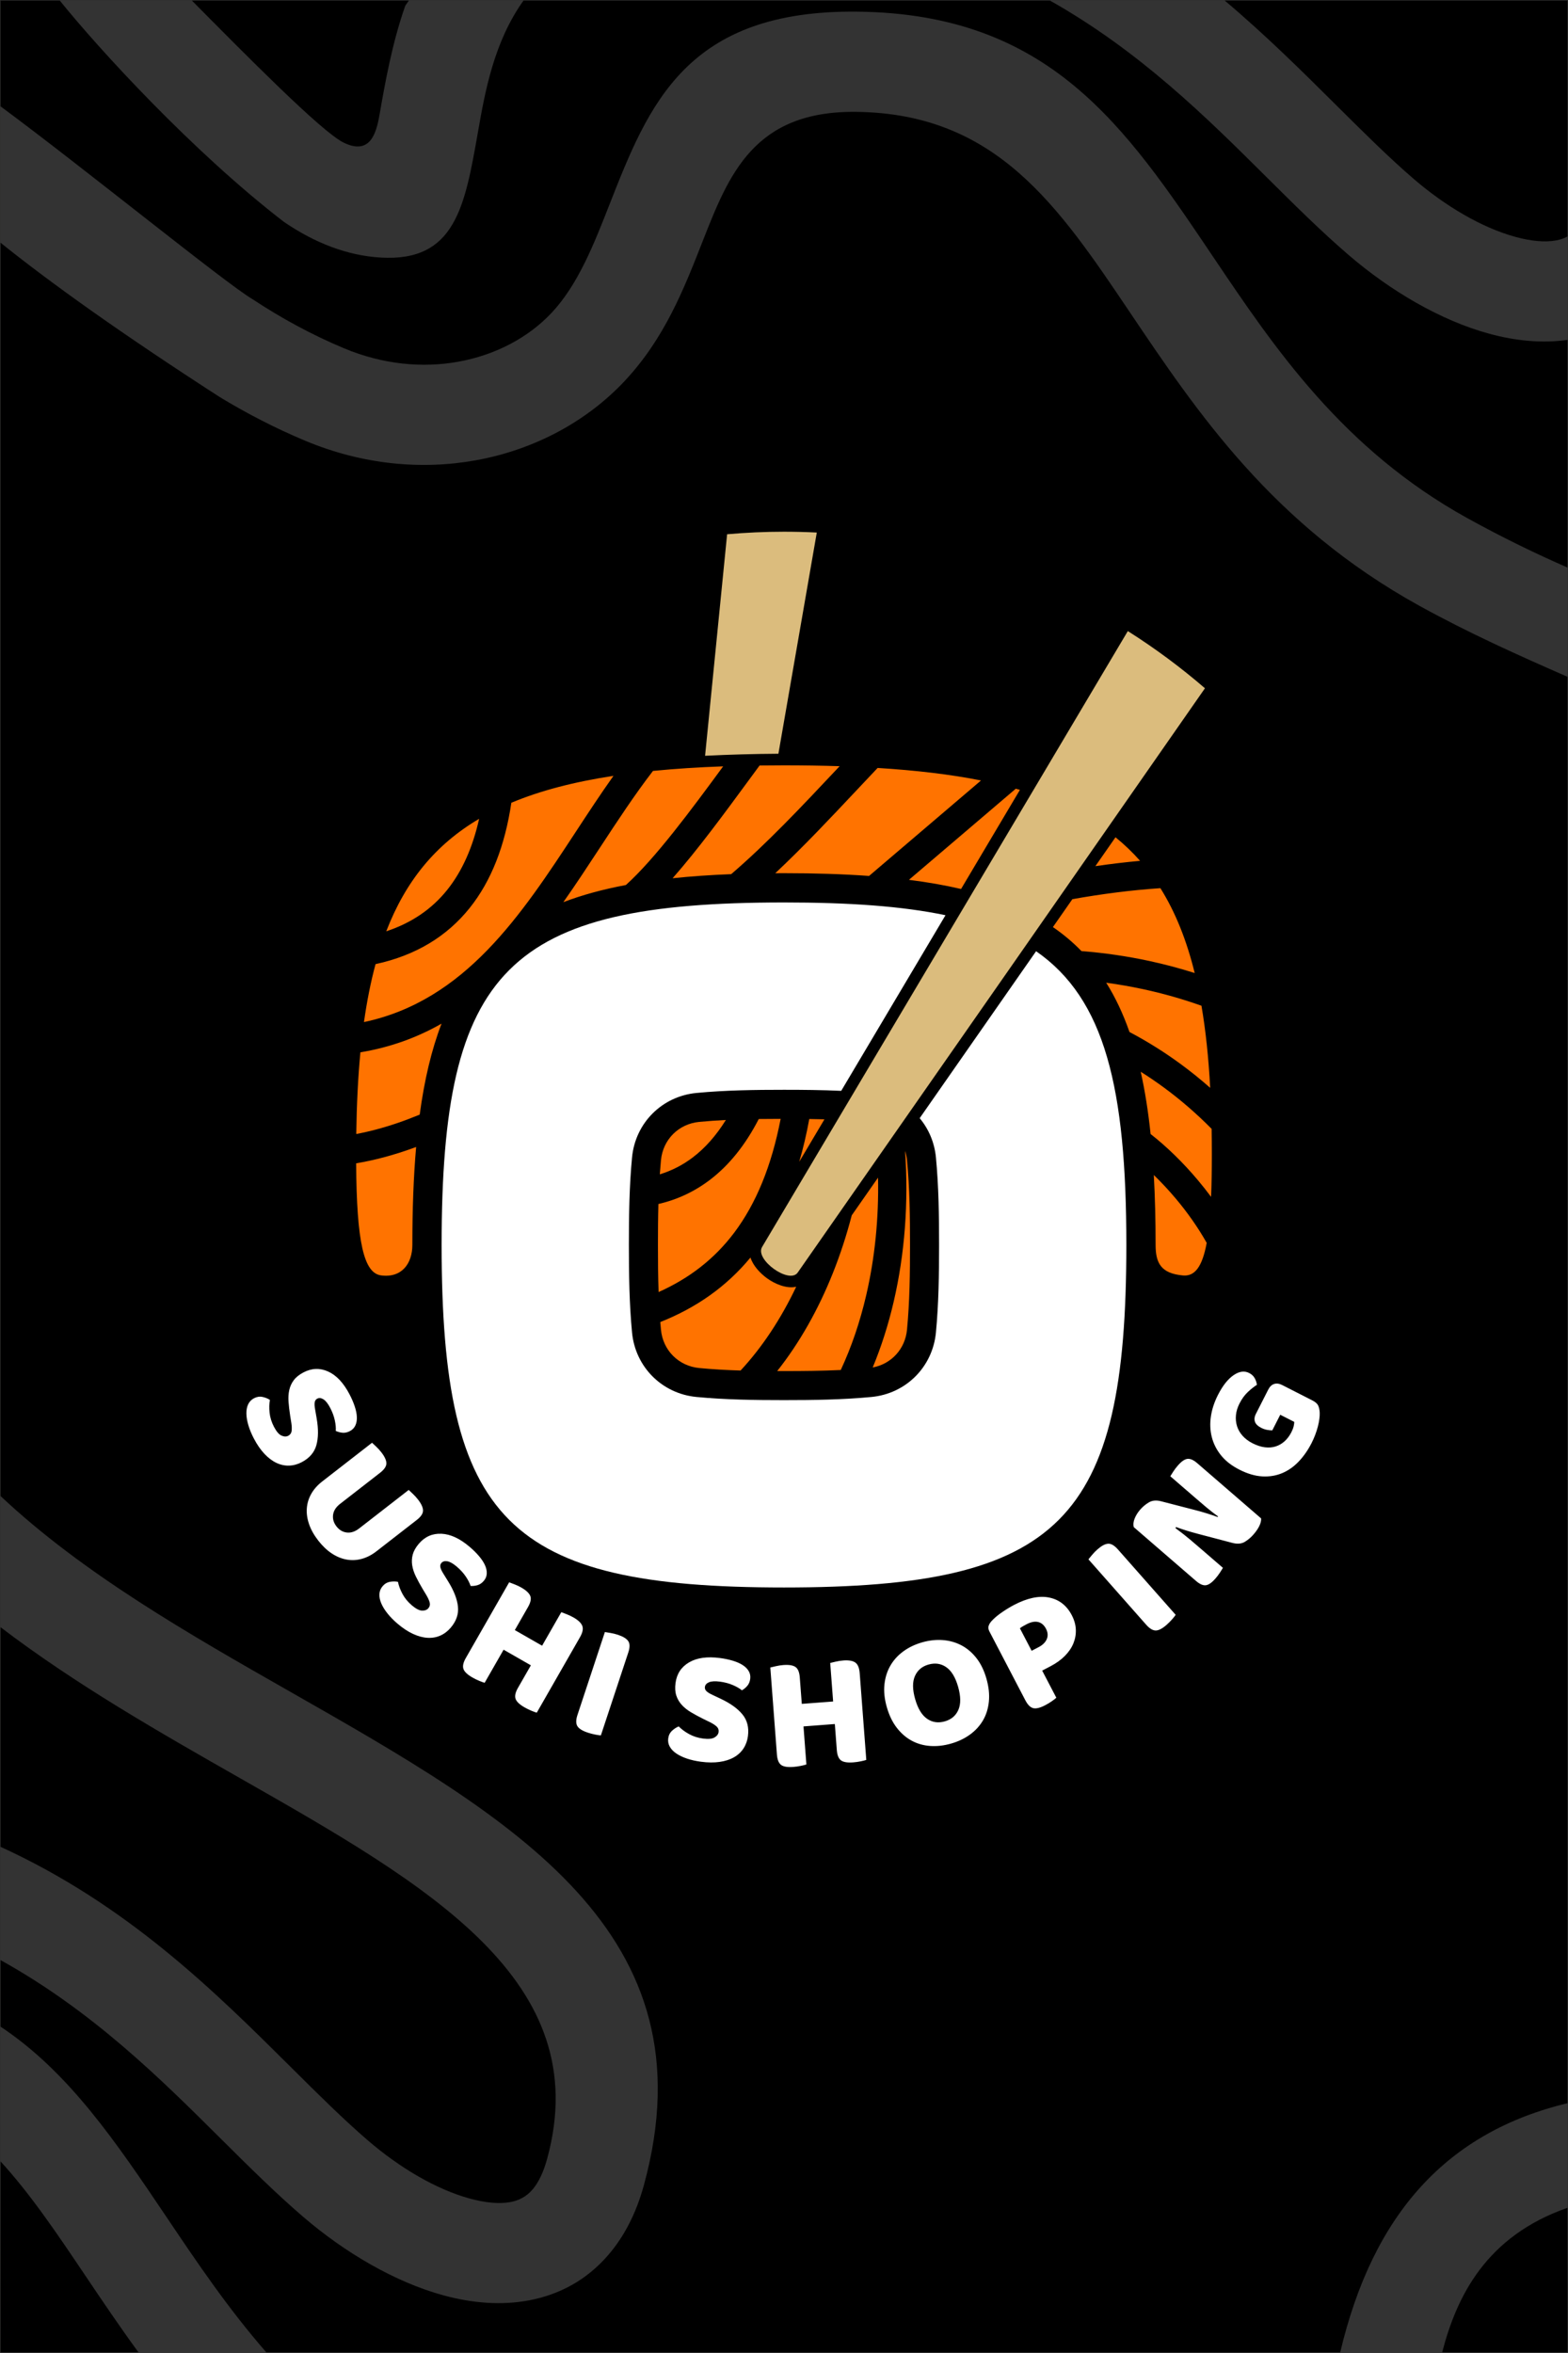 <?xml version="1.0" encoding="UTF-8"?> <!-- Creator: CorelDRAW --> <svg xmlns="http://www.w3.org/2000/svg" xmlns:xlink="http://www.w3.org/1999/xlink" xmlns:xodm="http://www.corel.com/coreldraw/odm/2003" xml:space="preserve" width="315.969mm" height="473.916mm" version="1.1" style="shape-rendering:geometricPrecision; text-rendering:geometricPrecision; image-rendering:optimizeQuality; fill-rule:evenodd; clip-rule:evenodd" viewBox="0 0 4884.44 7326.08"><rect x="0" y="0" width="4884.44" height="7326.08" fill="#808080" stroke="none"/> <defs> <style type="text/css"> <![CDATA[ .str0 {stroke:#2B2B2A;stroke-width:1.18;stroke-miterlimit:22.926} .fil0 {fill:black} .fil5 {fill:#333333} .fil4 {fill:#DBBC7D} .fil1 {fill:#FF7300} .fil2 {fill:white} .fil3 {fill:white;fill-rule:nonzero} ]]> </style> </defs> <g id="Слой_x0020_1">  <rect class="fil0 str0" x="0.59" y="0.59" width="4883.26" height="7324.9"></rect> <g id="_105553422974624"> <path class="fil0" d="M2442.22 1655.63c1108.66,0 2007.41,898.74 2007.41,2007.4 0,1108.66 -898.75,2007.41 -2007.41,2007.41 -1108.66,0 -2007.41,-898.75 -2007.41,-2007.41 0,-1108.66 898.75,-2007.4 2007.41,-2007.4z"></path> <path class="fil1" d="M2568.23 3485.3c-15.76,-0.44 -31.52,-0.74 -47.28,-0.96 -8.57,47.07 -19,91.43 -31.29,133.18l78.57 -132.22zm-136.45 -1.41c-22.71,0.02 -45.44,0.13 -68.18,0.44 -41.31,80.3 -91.81,143.43 -151.65,189.07 -48.16,36.73 -101.79,61.97 -160.97,75.57 -1.19,42.53 -1.44,85.08 -1.44,127.54 0,48.82 0.32,97.76 2.04,146.63 95.35,-42.51 173.86,-102.97 235.35,-184.64 67.97,-90.27 116.29,-207.05 144.85,-354.62zm-170.68 3.49c-27.68,1.38 -55.33,3.29 -82.9,5.93 -64.24,6.15 -113.09,54.99 -119.23,119.23 -1.4,14.67 -2.6,29.37 -3.62,44.07 37.66,-11.57 72.07,-29.28 103.26,-53.07 38.49,-29.36 72.64,-68.12 102.5,-116.16zm-204.25 629.2c0.64,7.98 1.35,15.95 2.11,23.91 6.15,64.24 55,113.08 119.23,119.23 42.79,4.09 85.75,6.44 128.77,7.76 68.18,-73.39 126.33,-162.05 173.27,-260.87 -29.94,6.89 -66,-8.53 -90.33,-25.97 -21.1,-15.13 -43.75,-38.78 -52.18,-64.92 -74.85,90.56 -168.49,156.2 -280.88,200.84zm364.22 152.55c7.03,0.02 14.06,0.02 21.09,0.02 58.89,0 117.96,-0.47 176.86,-3.29 33.63,-72 60.11,-150.35 79.27,-232.76 27.04,-116.32 39.48,-240.49 36.86,-366.22l-81.93 117.4c-16.05,61.8 -35.64,121.85 -58.61,179.4 -45.18,113.23 -103.47,216.94 -173.56,305.45zm297.45 -11.15c58.05,-10.85 101.11,-57.44 106.86,-117.48 8.39,-87.63 9.43,-176.01 9.43,-263.98 0,-87.97 -1.04,-176.35 -9.43,-263.98 -0.95,-9.96 -2.95,-19.7 -5.97,-29.07 11.16,160.58 -0.92,320.88 -35.41,469.26 -16.63,71.54 -38.49,140.38 -65.47,205.26z"></path> <path class="fil2" d="M2442.17 2810.03c201.77,0 367.57,11.31 503.13,39.75 -108.28,182.29 -216.57,364.57 -324.87,546.85 -59.42,-2.76 -119.12,-3.27 -178.26,-3.27 -90.56,0 -182.41,1.2 -272.6,9.83 -107.4,10.28 -190.44,93.32 -200.72,200.72 -8.63,90.19 -9.83,182.04 -9.83,272.6 0,90.56 1.2,182.41 9.83,272.6 10.28,107.4 93.32,190.44 200.72,200.72 90.19,8.63 182.04,9.83 272.6,9.83 90.56,0 182.41,-1.2 272.6,-9.83 107.4,-10.28 190.44,-93.32 200.72,-200.72 8.63,-90.19 9.83,-182.04 9.83,-272.6 0,-90.56 -1.2,-182.41 -9.83,-272.6 -4.46,-46.65 -22.66,-88.7 -50.61,-122.19 120.9,-173.26 241.77,-346.54 362.62,-519.84 214.74,148.7 281.16,426.19 281.16,914.63 0,860.53 -205.95,1066.49 -1066.49,1066.49 -860.53,0 -1066.48,-205.95 -1066.48,-1066.49 0,-860.53 205.95,-1066.48 1066.48,-1066.48z"></path> <path class="fil1" d="M2442.17 2383.08c60.32,0 118.03,0.87 173.34,2.67l-9.81 10.42c-108.97,115.81 -216.98,230.59 -328,325.73 -64.67,2.52 -125.41,6.71 -182.47,12.74 78.42,-88.97 161.41,-201.97 238.55,-307.01 11.05,-15.04 21.98,-29.93 32.36,-44.03 24.92,-0.32 50.18,-0.52 76.03,-0.52zm291.67 8.14c119.63,7.37 226.67,20 322.14,38.96l-348.78 297.28c-81.35,-5.87 -169.5,-8.59 -265.03,-8.59 -9.16,0 -18.13,0.07 -27.15,0.12 87.13,-81.69 171.33,-171.17 256.11,-261.27 20.93,-22.25 41.91,-44.53 62.72,-66.5zm430.46 64.62c4.3,1.2 8.55,2.42 12.8,3.65l-183.29 308.6c-50.27,-11.76 -104.33,-21.18 -162.4,-28.51l332.89 -283.74zm310.57 151.21c27.73,22.45 53.21,46.88 76.56,73.39 -46.81,4.25 -93.29,9.86 -139.28,16.59l62.72 -89.98zm139.89 158.49c46.68,74.55 81.66,162.05 106.83,264.25 -46.54,-14.75 -93.61,-27.23 -141.2,-37.5 -69.19,-14.93 -139.74,-25.18 -211.61,-30.88 -26.82,-27.6 -56.36,-52.45 -88.84,-74.73l60.56 -86.86c90.49,-16.09 182.4,-28.18 274.26,-34.27zm127.89 366.06c13.31,77.66 22.16,162.69 27.19,255.68 -29.42,-25.95 -59.52,-50.21 -90.25,-72.83 -51.84,-38.17 -105.6,-71.75 -161.13,-101.03 -19.92,-56.88 -43.93,-107.9 -72.55,-153.47 38.93,5.26 77.55,12.01 115.85,20.27 61.33,13.23 121.64,30.33 180.9,51.39zm31.65 383.35c0.46,25.83 0.72,52.14 0.72,79.08 0,49.85 -0.77,93.94 -2.39,132.74 -13.16,-17.74 -26.91,-35.13 -41.11,-52.01 -46.17,-54.93 -97.05,-104.42 -147.33,-143.7 -7.34,-70.08 -17.49,-134.55 -30.77,-193.88 24.74,15.53 49.1,32.1 73.04,49.72 51.27,37.74 100.6,80.33 147.83,128.06zm-15.33 355.05c-14.04,76.05 -37.88,104.7 -73.84,101.46 -68.26,-6.15 -85.32,-38.27 -85.32,-94.96 0,-77.35 -1.81,-149.8 -5.6,-217.81 23.57,22.78 46.71,47.56 68.72,73.75 36.04,42.87 69.07,89.64 96.03,137.56zm-1809.13 -1114.36c-71.83,13.54 -136.64,31.14 -194.92,53.42 39.16,-55.68 76.74,-112.95 114.08,-169.89 54.24,-82.7 108.01,-164.67 165.08,-238.71 68.19,-6.77 140.93,-11.45 218.63,-14.22 -101.02,137.51 -211.45,286.71 -302.87,369.4zm-574.4 431.72c-31.27,81.21 -53.42,175.13 -68.03,283.26 -47.28,19.56 -92,34.7 -134.47,46.01 -21.64,5.76 -42.66,10.51 -63.13,14.34 1.29,-91.34 5.41,-176.02 12.9,-254.34 94.99,-15.69 178.27,-46.81 252.73,-89.27zm-79.14 384.03c-8.09,92.28 -11.77,193.69 -11.77,305.11 0,57.71 -32.9,103.24 -97.34,94.78 -53.51,-7.02 -76.22,-101.65 -77.78,-349 27.9,-4.66 56.67,-10.86 86.39,-18.77 32.27,-8.59 65.72,-19.22 100.49,-32.12zm-162.5 -388.9c9.15,-64.85 21.04,-124.96 36.09,-180.46 125.44,-27.16 222.25,-86.36 293.05,-174.66 67.64,-84.37 110.13,-194.5 129.96,-327.81 90.27,-37.81 195.68,-65.13 318.13,-83.78 -40.01,56.34 -78.53,115.06 -117.29,174.15 -169.99,259.16 -344.93,525.79 -659.94,592.56zm69.41 -282.66c60.35,-156.32 153.4,-270.03 289.33,-350.27 -19.99,88.91 -52.81,163.18 -99.6,221.53 -47.46,59.19 -110.29,102.53 -189.73,128.74z"></path> <path class="fil3" d="M853.42 4442.7c7.71,14.76 15.55,23.9 23.52,27.41 7.97,3.51 14.97,3.69 20.99,0.54 6.03,-3.15 9.51,-8.04 10.46,-14.67 0.95,-6.63 0.65,-15.1 -0.9,-25.42l-3.59 -22.28c-2.4,-15.62 -4.1,-30.07 -5.1,-43.36 -0.99,-13.29 -0.23,-25.58 2.32,-36.87 2.54,-11.29 7.26,-21.52 14.17,-30.69 6.91,-9.17 17,-17.22 30.25,-24.14 25.61,-13.37 51.26,-14.21 76.93,-2.5 25.68,11.71 47.79,35.35 66.36,70.9 6.77,12.96 12.16,25.48 16.17,37.58 4.01,12.09 6.22,23.12 6.62,33.07 0.41,9.95 -1.15,18.72 -4.67,26.31 -3.51,7.59 -9.19,13.43 -17.02,17.52 -7.83,4.09 -15.48,5.78 -22.94,5.08 -7.46,-0.7 -14.49,-2.6 -21.08,-5.67 0.76,-8.83 -0.19,-19.65 -2.85,-32.45 -2.66,-12.8 -7.45,-25.83 -14.37,-39.09 -7.08,-13.56 -14.16,-22.52 -21.23,-26.88 -7.07,-4.36 -13.47,-5.05 -19.19,-2.06 -4.52,2.36 -7.19,6.25 -8,11.66 -0.82,5.42 -0.38,12.67 1.3,21.76l4.82 27.97c5.75,33.05 5.45,60.91 -0.92,83.6 -6.37,22.69 -21.6,40.33 -45.71,52.92 -12.65,6.61 -25.67,10.15 -39.04,10.61 -13.37,0.47 -26.53,-2.34 -39.49,-8.42 -12.96,-6.08 -25.44,-15.48 -37.44,-28.19 -12.01,-12.71 -23.05,-28.71 -33.12,-47.99 -7.24,-13.86 -12.83,-27.33 -16.79,-40.41 -3.96,-13.08 -6.07,-25.21 -6.35,-36.38 -0.27,-11.17 1.53,-20.93 5.41,-29.29 3.88,-8.36 10.04,-14.74 18.48,-19.14 8.74,-4.56 17.53,-5.89 26.39,-4 8.85,1.9 16.51,4.99 22.97,9.29 -2.22,11.9 -2.56,25.21 -1.01,39.93 1.55,14.72 6.1,29.31 13.65,43.77zm137.91 354.18c-13.14,-16.91 -22.63,-33.85 -28.5,-50.82 -5.86,-16.97 -8.22,-33.43 -7.06,-49.4 1.16,-15.96 5.78,-31.07 13.87,-45.31 8.09,-14.25 19.38,-27 33.88,-38.26l155.44 -120.74c3.04,2.8 7.43,6.93 13.16,12.37 5.74,5.44 11,11.25 15.8,17.43 10.43,13.42 15.65,24.86 15.68,34.31 0.02,9.45 -6.54,19.29 -19.7,29.5l-124.43 96.65c-12.88,10.01 -20.19,21.39 -21.91,34.13 -1.72,12.75 1.8,24.76 10.55,36.03 8.76,11.27 19.53,17.65 32.3,19.14 12.77,1.49 25.61,-2.78 38.49,-12.79l154.23 -119.8c3.04,2.81 7.43,6.93 13.16,12.38 5.74,5.44 11,11.25 15.8,17.43 10.43,13.42 15.65,24.86 15.68,34.31 0.02,9.45 -6.54,19.28 -19.7,29.5l-125.64 97.59c-14.5,11.26 -29.65,19.05 -45.45,23.36 -15.8,4.31 -31.58,5.05 -47.34,2.22 -15.75,-2.83 -31.13,-9.18 -46.12,-19.06 -14.99,-9.88 -29.05,-23.27 -42.19,-40.19zm291.3 201.52c12.67,10.81 23.35,16.36 32.05,16.64 8.7,0.28 15.26,-2.17 19.68,-7.34 4.41,-5.17 5.82,-11.01 4.22,-17.51 -1.6,-6.51 -5.04,-14.25 -10.33,-23.24l-11.65 -19.33c-8.07,-13.59 -15.04,-26.36 -20.92,-38.32 -5.89,-11.95 -9.76,-23.64 -11.62,-35.07 -1.86,-11.43 -1.3,-22.68 1.68,-33.77 2.99,-11.09 9.33,-22.32 19.04,-33.69 18.76,-21.97 42.24,-32.32 70.43,-31.05 28.19,1.28 57.54,14.94 88.04,40.98 11.12,9.49 20.8,19.1 29.04,28.81 8.24,9.72 14.41,19.12 18.5,28.2 4.09,9.08 5.92,17.8 5.5,26.15 -0.43,8.35 -3.51,15.89 -9.25,22.61 -5.74,6.72 -12.2,11.15 -19.39,13.28 -7.19,2.13 -14.41,3 -21.68,2.61 -2.6,-8.47 -7.52,-18.15 -14.76,-29.03 -7.25,-10.88 -16.56,-21.18 -27.94,-30.89 -11.63,-9.93 -21.54,-15.6 -29.73,-17.01 -8.19,-1.4 -14.38,0.35 -18.57,5.26 -3.31,3.88 -4.33,8.48 -3.07,13.8 1.26,5.33 4.37,11.89 9.33,19.7l14.93 24.14c17.68,28.51 27.8,54.47 30.37,77.9 2.57,23.43 -4.98,45.48 -22.63,66.16 -9.27,10.86 -20.02,19 -32.25,24.42 -12.23,5.42 -25.49,7.74 -39.78,6.93 -14.29,-0.8 -29.38,-4.86 -45.26,-12.17 -15.89,-7.31 -32.1,-18.02 -48.65,-32.15 -11.89,-10.15 -22.12,-20.56 -30.67,-31.22 -8.56,-10.66 -15.05,-21.12 -19.47,-31.38 -4.42,-10.26 -6.4,-19.99 -5.92,-29.19 0.48,-9.2 3.81,-17.42 9.99,-24.66 6.4,-7.5 14.06,-12.02 22.98,-13.57 8.92,-1.55 17.18,-1.54 24.78,0.04 2.38,11.87 7.04,24.34 13.98,37.42 6.94,13.07 16.61,24.91 29.02,35.51zm227.08 241.38c-3.75,-0.97 -9.27,-2.96 -16.57,-5.96 -7.29,-3 -14.48,-6.53 -21.56,-10.58 -15.63,-8.95 -24.95,-17.82 -27.96,-26.59 -3.01,-8.77 -0.54,-20.09 7.4,-33.95l135.08 -235.83c3.88,1.44 9.5,3.58 16.88,6.44 7.38,2.86 14.46,6.22 21.24,10.11 14.75,8.45 23.93,17.04 27.55,25.77 3.62,8.73 1.29,20.32 -6.99,34.78l-41.05 71.68 84.95 48.66 59.81 -104.42c3.88,1.44 9.5,3.58 16.88,6.44 7.37,2.85 14.46,6.22 21.24,10.11 14.75,8.45 23.85,17.19 27.29,26.21 3.45,9.03 1.04,20.77 -7.24,35.22l-134.57 234.95c-3.75,-0.98 -9.27,-2.96 -16.57,-5.96 -7.29,-3 -14.48,-6.53 -21.55,-10.59 -15.63,-8.95 -24.95,-17.82 -27.96,-26.59 -3.01,-8.77 -0.54,-20.09 7.4,-33.96l40.3 -70.35 -84.96 -48.65 -59.05 103.09zm321.41 155.22c-17.1,-5.66 -28,-12.49 -32.7,-20.48 -4.69,-8 -4.53,-19.58 0.49,-34.75l85.36 -258.02c4.09,0.64 10.03,1.62 17.82,2.94 7.8,1.32 15.41,3.22 22.83,5.67 16.14,5.34 26.85,11.92 32.13,19.76 5.28,7.84 5.31,19.66 0.08,35.47l-85.36 258.03c-3.87,-0.21 -9.68,-1.05 -17.42,-2.54 -7.74,-1.49 -15.49,-3.51 -23.23,-6.07zm358.92 18.41c16.51,2.18 28.49,1.02 35.95,-3.49 7.45,-4.5 11.62,-10.12 12.51,-16.87 0.89,-6.74 -1.11,-12.4 -5.99,-16.99 -4.88,-4.59 -11.98,-9.21 -21.31,-13.87l-20.3 -9.88c-14.16,-7.01 -26.96,-13.93 -38.41,-20.76 -11.45,-6.82 -21.06,-14.52 -28.84,-23.09 -7.78,-8.57 -13.44,-18.32 -16.97,-29.24 -3.53,-10.92 -4.32,-23.8 -2.36,-38.63 3.78,-28.65 17.84,-50.11 42.18,-64.38 24.34,-14.27 56.4,-18.79 96.16,-13.54 14.49,1.91 27.84,4.7 40.04,8.37 12.2,3.67 22.49,8.2 30.87,13.59 8.37,5.39 14.65,11.71 18.84,18.94 4.19,7.24 5.71,15.24 4.55,24 -1.16,8.76 -4.17,16 -9.03,21.69 -4.87,5.7 -10.45,10.36 -16.76,13.99 -6.79,-5.7 -16.19,-11.14 -28.19,-16.32 -12,-5.18 -25.42,-8.75 -40.24,-10.71 -15.17,-2 -26.57,-1.36 -34.2,1.92 -7.63,3.28 -11.87,8.12 -12.72,14.52 -0.67,5.06 0.98,9.47 4.94,13.25 3.96,3.78 10.14,7.6 18.55,11.45l25.66 12.13c30.35,14.29 52.98,30.56 67.88,48.81 14.91,18.26 20.58,40.86 17.02,67.82 -1.87,14.16 -6.45,26.84 -13.76,38.05 -7.31,11.21 -17.17,20.36 -29.6,27.47 -12.42,7.11 -27.29,11.92 -44.59,14.43 -17.31,2.52 -36.74,2.35 -58.31,-0.49 -15.5,-2.05 -29.74,-5.21 -42.72,-9.49 -12.98,-4.28 -24.12,-9.53 -33.42,-15.72 -9.3,-6.2 -16.25,-13.29 -20.85,-21.27 -4.61,-7.98 -6.29,-16.69 -5.04,-26.12 1.29,-9.77 5.26,-17.74 11.9,-23.89 6.64,-6.15 13.58,-10.64 20.81,-13.46 8.46,8.66 19.15,16.58 32.1,23.78 12.93,7.19 27.49,11.86 43.67,13.99zm321.95 80.65c-3.65,1.3 -9.34,2.75 -17.06,4.36 -7.72,1.61 -15.64,2.72 -23.78,3.34 -17.96,1.36 -30.65,-0.74 -38.07,-6.31 -7.41,-5.57 -11.72,-16.33 -12.93,-32.26l-20.58 -271c4.02,-0.98 9.88,-2.37 17.58,-4.14 7.71,-1.78 15.46,-2.96 23.25,-3.56 16.95,-1.29 29.37,0.67 37.26,5.86 7.89,5.2 12.47,16.1 13.73,32.71l6.25 82.37 97.62 -7.41 -9.11 -119.99c4.02,-0.99 9.87,-2.37 17.58,-4.15 7.71,-1.78 15.46,-2.96 23.25,-3.56 16.95,-1.29 29.39,0.84 37.3,6.37 7.92,5.54 12.51,16.61 13.78,33.22l20.5 269.98c-3.66,1.3 -9.34,2.75 -17.06,4.36 -7.72,1.61 -15.64,2.72 -23.78,3.34 -17.96,1.36 -30.65,-0.74 -38.07,-6.31 -7.41,-5.57 -11.72,-16.33 -12.93,-32.26l-6.14 -80.84 -97.62 7.42 9 118.46zm560.84 -267.06c7.27,25.5 9.79,49.26 7.58,71.27 -2.21,22.01 -8.38,41.62 -18.5,58.82 -10.12,17.2 -23.69,31.93 -40.69,44.2 -17.01,12.27 -36.62,21.57 -58.85,27.9 -22.23,6.33 -43.81,8.77 -64.72,7.31 -20.92,-1.47 -40.15,-6.94 -57.7,-16.43 -17.55,-9.49 -33.04,-22.93 -46.48,-40.31 -13.43,-17.38 -23.78,-38.82 -31.05,-64.32 -7.27,-25.5 -9.69,-49.2 -7.27,-71.09 2.42,-21.9 8.69,-41.45 18.82,-58.65 10.12,-17.2 23.6,-31.91 40.44,-44.13 16.84,-12.22 36.21,-21.45 58.12,-27.69 21.9,-6.24 43.23,-8.61 63.99,-7.1 20.75,1.51 40.05,6.88 57.88,16.12 17.83,9.23 33.54,22.52 47.14,39.85 13.6,17.33 24.03,38.75 31.3,64.25zm-88.27 25.15c-8.38,-29.42 -20.72,-49.77 -37.01,-61.03 -16.29,-11.27 -34.73,-13.96 -55.32,-8.1 -19.94,5.68 -33.97,17.54 -42.09,35.58 -8.12,18.04 -7.93,41.93 0.54,71.68 8.48,29.75 20.86,50.26 37.15,61.52 16.29,11.26 34.73,13.96 55.32,8.1 20.27,-5.78 34.36,-17.74 42.26,-35.9 7.9,-18.15 7.62,-42.11 -0.86,-71.86zm261.87 -50.3l44.14 84.52c-2.84,2.63 -7.49,6.21 -13.95,10.74 -6.46,4.52 -13.3,8.67 -20.54,12.45 -15.97,8.34 -28.46,11.41 -37.47,9.21 -9.01,-2.2 -17.21,-10.38 -24.61,-24.54l-111.88 -214.24c-3.31,-6.33 -4.13,-12.13 -2.47,-17.4 1.66,-5.28 4.95,-10.54 9.87,-15.8 8.36,-8.97 19.11,-17.94 32.25,-26.91 13.15,-8.98 25.44,-16.45 36.9,-22.43 41.58,-21.71 78.01,-29.43 109.29,-23.14 31.28,6.29 54.87,24.65 70.76,55.09 7.71,14.76 11.89,29.55 12.53,44.37 0.64,14.81 -1.84,29.15 -7.45,43 -5.61,13.86 -14.43,26.9 -26.45,39.13 -12.03,12.22 -26.92,22.98 -44.7,32.26l-26.21 13.69zm-11.09 -73.02c12.65,-6.61 21.14,-14.97 25.44,-25.08 4.31,-10.11 3.47,-20.89 -2.51,-32.34 -5.98,-11.45 -14.12,-18.42 -24.43,-20.89 -10.3,-2.48 -22.24,-0.18 -35.8,6.9 -4.82,2.52 -8.77,4.68 -11.86,6.48 -3.09,1.8 -6.13,3.87 -9.13,6.2l36.59 70.06 21.69 -11.33zm399.1 -69.82c-13.5,11.93 -24.89,17.91 -34.17,17.94 -9.27,0.03 -19.2,-5.94 -29.78,-17.92l-179.95 -203.67c2.61,-3.21 6.45,-7.85 11.52,-13.92 5.07,-6.07 10.54,-11.69 16.39,-16.87 12.74,-11.25 23.82,-17.19 33.25,-17.81 9.43,-0.62 19.66,5.31 30.69,17.79l179.94 203.67c-2.13,3.24 -5.78,7.83 -10.96,13.77 -5.18,5.94 -10.83,11.61 -16.95,17.01zm294.03 -331.09c0.49,6.71 -1.24,14.31 -5.21,22.79 -3.96,8.49 -10.05,17.49 -18.28,27 -8.22,9.52 -17.42,17.3 -27.58,23.34 -10.17,6.04 -22.98,7.1 -38.45,3.16l-110.94 -29.15c-11.31,-3.03 -21.83,-6.06 -31.57,-9.09 -9.74,-3.02 -20.79,-6.74 -33.17,-11.14l-1.56 3.37c17.32,12.72 32.91,24.95 46.78,36.72 13.87,11.76 27.11,23.09 39.71,33.98l61.34 53.01c-1.93,3.27 -4.96,8.07 -9.07,14.4 -4.12,6.33 -8.73,12.44 -13.85,18.36 -11.33,13.12 -21.42,20.24 -30.25,21.37 -8.83,1.12 -19.04,-3.31 -30.61,-13.31l-194.06 -167.69c-2.03,-8.04 -1.11,-16.91 2.76,-26.59 3.87,-9.68 9.48,-18.77 16.81,-27.25 8.22,-9.52 17.54,-17.31 27.94,-23.37 10.4,-6.06 23.1,-7.11 38.09,-3.14l111.27 28.76c11.31,3.03 21.83,6.06 31.57,9.09 9.74,3.03 20.8,6.74 33.17,11.14l0.95 -1.88c-13.24,-9.64 -25.37,-19.12 -36.42,-28.43 -11.04,-9.32 -21.58,-18.31 -31.61,-26.98l-80.64 -69.68c1.93,-3.27 4.96,-8.07 9.08,-14.4 4.12,-6.33 8.73,-12.45 13.84,-18.36 11.33,-13.12 21.42,-20.24 30.25,-21.36 8.84,-1.13 19.04,3.31 30.61,13.31l199.08 172.03zm159.1 -367.63c9.39,4.78 15.51,9.99 18.36,15.64 2.85,5.65 4.54,13.18 5.08,22.61 0.27,5.48 -0.09,11.97 -1.05,19.49 -0.97,7.52 -2.54,15.49 -4.73,23.91 -2.19,8.42 -4.95,17.03 -8.28,25.82 -3.33,8.79 -7.08,17.28 -11.24,25.46 -11.1,21.81 -24.31,40.84 -39.63,57.07 -15.32,16.23 -32.47,28.39 -51.46,36.46 -18.99,8.07 -39.72,11.54 -62.21,10.38 -22.49,-1.15 -46.46,-8.2 -71.91,-21.16 -23.93,-12.18 -42.91,-26.99 -56.92,-44.42 -14.01,-17.43 -23.61,-36.43 -28.78,-56.99 -5.18,-20.56 -6.08,-42 -2.73,-64.33 3.35,-22.32 10.66,-44.54 21.91,-66.66 14.65,-28.78 30.8,-49.26 48.44,-61.45 17.65,-12.19 33.89,-14.5 48.74,-6.95 7.88,4.01 13.69,9.45 17.44,16.32 3.75,6.87 5.98,13.73 6.69,20.57 -8.4,5.26 -17.65,12.57 -27.75,21.92 -10.1,9.36 -18.93,21.45 -26.48,36.3 -6.17,12.12 -9.83,24.18 -10.98,36.18 -1.15,12 -0.02,23.45 3.4,34.34 3.41,10.89 9.2,20.89 17.34,30 8.15,9.1 18.43,16.82 30.85,23.14 13.63,6.94 26.56,11.14 38.79,12.59 12.23,1.46 23.48,0.51 33.77,-2.84 10.29,-3.35 19.52,-8.75 27.71,-16.22 8.19,-7.47 15.13,-16.81 20.84,-28.01 3.39,-6.67 5.75,-12.81 7.08,-18.42 1.33,-5.62 1.94,-10.17 1.81,-13.67l-43.62 -22.2 -24.75 48.62c-4.26,0.12 -9.54,-0.37 -15.84,-1.48 -6.3,-1.11 -12.48,-3.21 -18.54,-6.29 -10.91,-5.55 -17.51,-12.06 -19.81,-19.53 -2.3,-7.46 -1.45,-15.14 2.56,-23.01l39.09 -76.8c4.63,-9.09 10.71,-14.86 18.26,-17.31 7.54,-2.45 15.86,-1.37 24.95,3.26l93.61 47.65z"></path> <path class="fil4" d="M2544.37 1658.2c-38.58,222.51 -78.42,451.95 -119.58,688.77 -76.18,0.45 -152.34,2.57 -228.43,6.34 23.61,-237.07 46.47,-466.88 68.65,-689.8 58.4,-5.11 117.48,-7.87 177.21,-7.87 34.26,0 68.32,0.87 102.15,2.57zm968.85 306.84c84.56,53.45 164.89,112.97 240.29,178.07 -383.56,550.78 -804.63,1154.65 -1268.58,1819.32 -26.04,37.32 -134.28,-40.38 -111.03,-79.52 416.76,-701.27 794.89,-1337.85 1139.33,-1917.87z"></path> </g> <path class="fil5" d="M185.31 0.59l411.31 0c169.98,171.54 405.01,409.7 473.5,443.31 81.87,40.17 101.87,-26.52 112.26,-87.43 18.07,-102.88 38.94,-221.41 80.04,-338.52 3.96,-5.79 7.94,-11.58 11.93,-17.35l357.22 0c-93.34,129.82 -120.82,286 -142.68,410.45 -41.01,233.4 -71.14,404.85 -303.27,390.91 -103.79,-6.24 -203.78,-44.89 -300.32,-110.44 -283.59,-217.77 -579.22,-540.55 -700,-690.91zm3083.3 0l545.17 0c129.14,108.84 243.11,222.06 350.31,328.58 83.95,83.41 163.46,162.41 240.06,228.24 97.52,83.81 211.07,151.42 316.48,180.22 47.88,13.07 91.56,17.63 127.28,10.9 12.75,-2.4 24.81,-6.53 35.94,-12.59l0 322.31c-79.16,11.3 -162.3,3.45 -245.38,-19.25 -150.36,-41.08 -306.83,-132.79 -437.32,-244.92 -86.16,-74.04 -169.28,-156.62 -257.03,-243.83 -185.84,-184.66 -394.26,-391.67 -675.52,-549.66zm1615.25 1767l0 340.25c-156.8,-68.54 -310.61,-137.71 -462.49,-221.59 -456.16,-251.94 -690.75,-600.43 -900.96,-912.69 -224.94,-334.16 -417.41,-620.06 -853.15,-625.23 -318.69,-3.77 -396.53,194.37 -478.82,403.88 -58.37,148.62 -118.41,301.45 -242.12,433.66 -118.45,126.59 -281.73,214.4 -463.73,247.31 -168.06,30.38 -352.53,14.35 -532.18,-60.96 -92.53,-38.78 -181.19,-84.46 -266.23,-136.07 -306.62,-197.91 -527.03,-355.36 -683.59,-481.25l0 -424.6c260.28,192.28 702.34,552.12 785.69,601.09 90.32,59.62 185.16,111.09 284.78,152.85 121.75,51.03 245.35,62.15 356.89,41.99 115.89,-20.95 218.3,-75.2 290.91,-152.8 81.85,-87.48 131.14,-212.92 179.05,-334.9 122.86,-312.79 239.05,-608.59 774.03,-602.25 597.95,7.08 832.62,355.67 1106.88,763.11 190.67,283.25 403.48,599.37 792.62,814.3 109.62,60.55 213.57,110.77 312.41,153.93zm0 4780.96l0 325.68c-254.68,88.35 -346.41,276.16 -391.59,451.27l-317.6 0c102.69,-435.94 335.87,-687.35 709.19,-776.94zm-4053.47 776.94l-398.4 0c-60.08,-82.17 -115.3,-164.2 -168.93,-243.86 -87.02,-129.28 -169.2,-251.32 -262.47,-352.69l0 -419.18c213.74,141.49 360.57,359.51 520.89,597.68 92.03,136.72 189.22,281.09 308.91,418.05zm-829.8 -1222.79l0 -352.67c396.89,181.3 668.18,450.76 906.15,687.22 83.95,83.41 163.46,162.41 240.06,228.24 97.52,83.81 211.07,151.42 316.48,180.22 47.88,13.07 91.56,17.63 127.28,10.89 26.32,-4.96 49.69,-17.28 68.08,-38.68 18.39,-21.4 33.99,-52.91 45.83,-96.23 151.34,-553.84 -370.24,-850.89 -954.27,-1183.5 -252.28,-143.68 -514.73,-293.17 -749.62,-472.27l0 -408.65c257.65,242.57 588.97,431.33 903.08,610.21 695.71,396.21 1317.05,750.06 1102.16,1536.36 -24.4,89.31 -62.3,160.95 -110.53,217.07 -67.78,78.87 -152.6,123.98 -247.48,141.88 -85.48,16.13 -176.12,9.02 -266.69,-15.72 -150.36,-41.08 -306.83,-132.79 -437.32,-244.92 -86.16,-74.04 -169.28,-156.62 -257.03,-243.83 -188.19,-186.99 -399.51,-396.92 -686.2,-555.63z"></path> </g> </svg> 